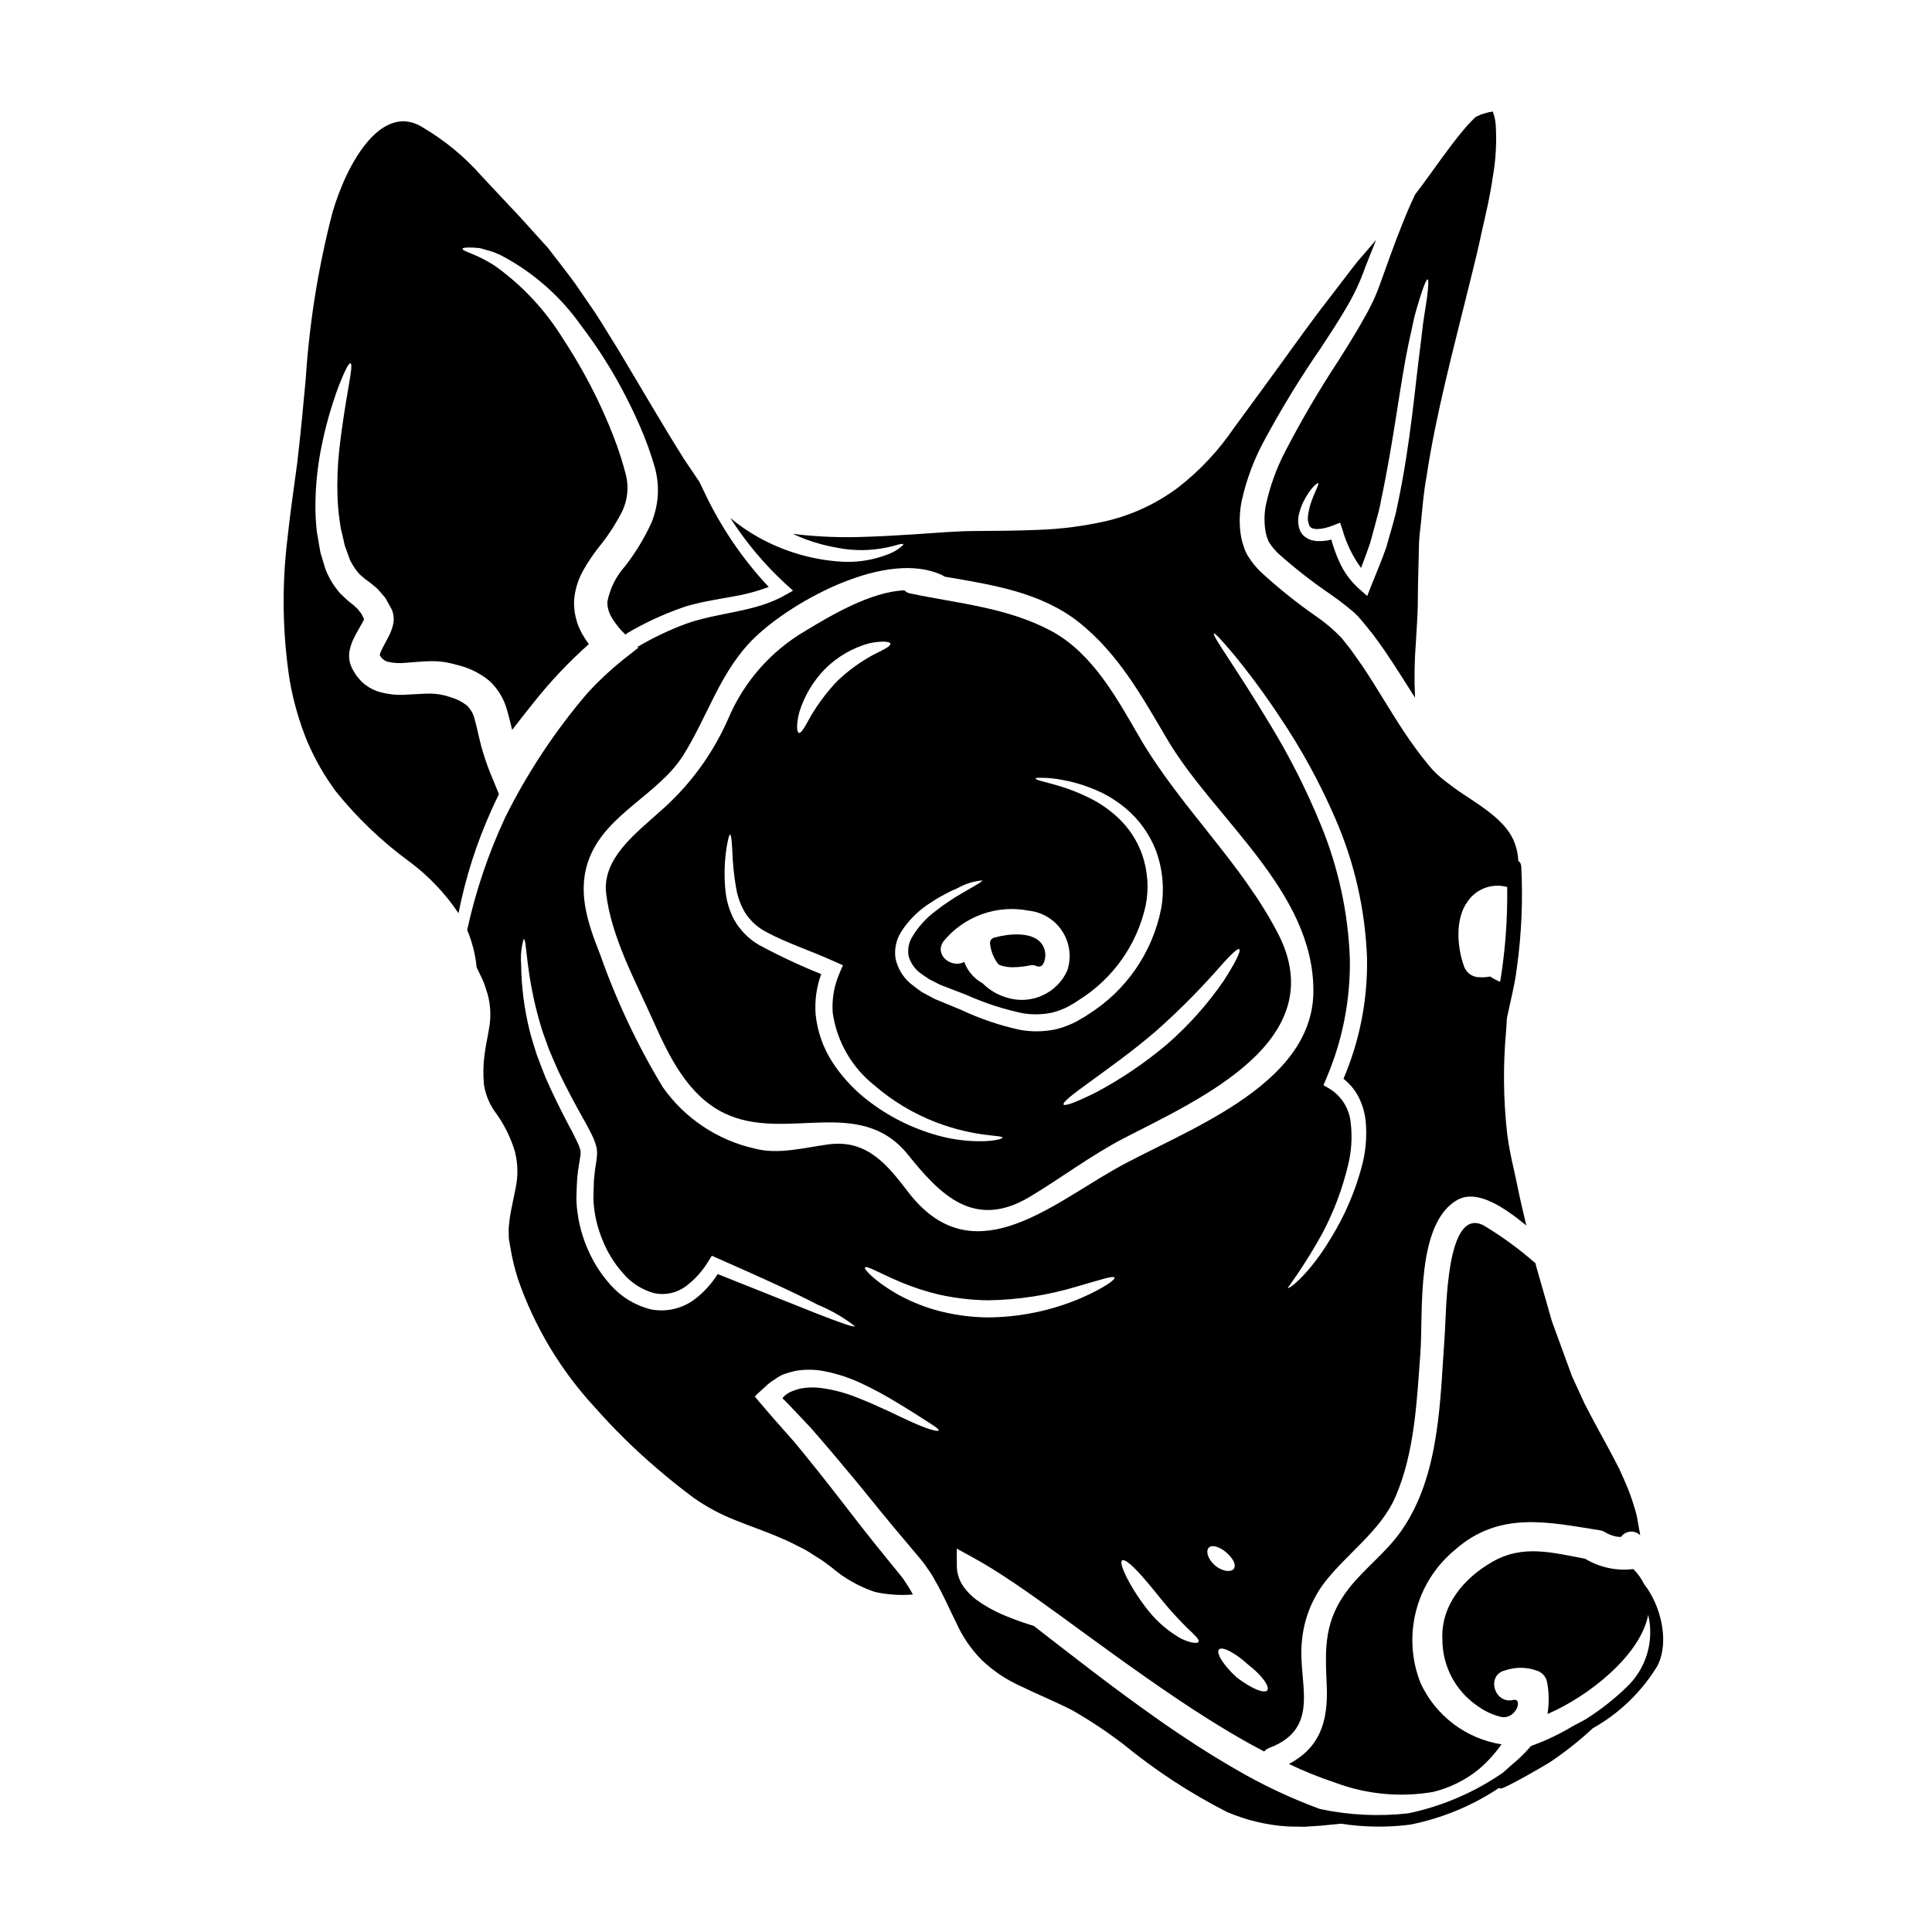 <?xml version="1.0" encoding="UTF-8"?>
<!-- Uploaded to: SVG Repo, www.svgrepo.com, Generator: SVG Repo Mixer Tools -->
<svg fill="#000000" width="800px" height="800px" version="1.1" viewBox="144 144 512 512" xmlns="http://www.w3.org/2000/svg">
 <g>
  <path d="m409.02 399.79c1.125 0.387 2.309 0.57 3.496 0.539 1.5-0.02 2.996-0.188 4.461-0.5 0.527-0.125 1.078-0.078 1.578 0.137 0.355 0.211 0.789 0.25 1.18 0.109 0.367-0.129 0.66-0.418 0.785-0.789 0.094-0.16 0.168-0.328 0.227-0.504 0.633-1.816 0.188-3.84-1.152-5.223-2.57-2.535-7.953-2.219-12.137-1.078h-0.004c-0.719 0.195-1.18 0.898-1.074 1.637 0.207 1.883 0.906 3.68 2.027 5.207 0.16 0.207 0.371 0.367 0.613 0.465z"/>
  <path d="m240.7 308.57c0.027 0.055 0.027 0.082 0.055 0.133l-0.027-0.188-0.055-0.078v-0.004c0 0.047 0.008 0.094 0.027 0.137z"/>
  <path d="m505.61 228.12c-2.023 3.699-4.328 7.344-6.691 11.125v-0.004c-5.219 7.914-10.023 16.098-14.387 24.516-2.316 4.477-4.023 9.242-5.078 14.168-0.453 2.363-0.461 4.789-0.027 7.156 0.098 0.547 0.254 1.082 0.461 1.594 0.133 0.473 0.34 0.922 0.621 1.324 0.664 1.004 1.445 1.93 2.324 2.754 4.41 3.93 9.07 7.562 13.957 10.879 1.297 0.918 2.59 1.863 3.914 2.918 0.648 0.512 1.324 1.078 1.996 1.645h-0.004c0.707 0.609 1.355 1.277 1.945 2 1.082 1.324 2.238 2.672 3.293 4.051 1.055 1.379 1.969 2.754 2.996 4.156 2.781 4.078 5.398 8.289 8.074 12.5-0.234-4.856-0.164-9.719 0.215-14.562 0.188-3.238 0.434-6.617 0.512-9.84 0-3.402 0.082-6.961 0.188-10.742 0.027-1.895 0.082-3.781 0.137-5.699 0.055-1.918 0.352-3.832 0.539-5.801 0.395-3.918 0.699-7.938 1.457-11.988 2.43-16.25 7.047-33.5 11.5-51.535 1.133-4.481 2.238-9.055 3.238-13.777 1.082-4.754 2.16-9.289 2.805-14.012h0.008c0.805-4.551 1.066-9.184 0.785-13.797-0.074-1.23-0.34-2.441-0.785-3.59-0.707 0.094-1.402 0.246-2.082 0.461-0.816 0.227-1.605 0.535-2.363 0.918-0.164 0.16-0.336 0.312-0.516 0.457-0.988 0.965-1.926 1.984-2.805 3.051-1.891 2.238-3.695 4.672-5.535 7.156-2.363 3.211-4.617 6.481-7.152 9.773l-0.109 0.133-1.078 2.32c-2.512 5.613-4.859 12.012-7.398 19.137-0.645 1.781-1.266 3.594-2.102 5.539-0.844 1.926-1.793 3.801-2.852 5.617zm4.371 48.512c3.406-15.98 5.051-30.938 7.316-41.629 0.594-2.672 1.105-5.074 1.574-7.207 0.566-2.106 1.105-3.891 1.574-5.344 0.922-2.918 1.594-4.484 1.891-4.402 0.297 0.082 0.215 1.781-0.16 4.801-0.238 1.488-0.512 3.32-0.836 5.43-0.324 2.106-0.566 4.562-0.895 7.238-1.457 10.715-2.562 25.672-6.047 42.117-0.727 3.914-2.023 7.668-2.996 11.34-1.242 3.59-2.727 6.992-4.023 10.285l-1.055 2.672-2.211-1.945h0.004c-2.258-2.023-4.055-4.508-5.266-7.289-0.824-1.844-1.504-3.75-2.027-5.699-1.129 0.293-2.289 0.426-3.457 0.395-0.473 0.012-0.941-0.043-1.398-0.164-0.496-0.082-0.973-0.258-1.406-0.516-0.91-0.449-1.637-1.203-2.051-2.133-0.562-1.449-0.637-3.039-0.215-4.535 0.273-1.109 0.668-2.188 1.18-3.211 1.863-3.59 3.644-4.969 3.856-4.805 0.352 0.242-0.891 2.078-2.023 5.562-0.297 0.941-0.516 1.906-0.648 2.887-0.168 0.961-0.047 1.949 0.355 2.836 0.59 1.352 3.562 1.027 6.449-0.133l1.672-0.676 0.621 1.863 0.004-0.004c1.027 3.648 2.699 7.086 4.934 10.148 0.84-2.238 1.699-4.508 2.484-6.879 0.461-1.781 0.945-3.566 1.461-5.398 0.516-1.836 1.02-3.66 1.344-5.606z"/>
  <path d="m318.64 359.29c-6.023 5.457-15.062 12.203-14.012 21.406 1.352 11.637 7.75 23.223 12.5 33.883 4.106 9.234 9.125 19.68 18.707 24.375 16.223 7.938 35.961-4.883 48.781 11.043 8.5 10.578 17.547 20.004 32.273 11.176 8.445-5.051 16.168-10.961 24.941-15.523 19.859-10.285 55.574-25.832 40.828-54.309-9.742-18.816-25.914-33.477-36.633-51.887-5.969-10.285-12.473-22.352-23.375-28.211-11.691-6.262-24.598-7.289-37.391-9.961h-0.004c-0.602-0.098-1.156-0.391-1.574-0.836-9.016 0.352-19.707 6.801-26.16 10.691-9.203 5.356-16.414 13.559-20.543 23.375-4.195 9.52-10.457 17.984-18.34 24.777zm147.09 42.676c3.699-4.211 6.156-6.801 6.691-6.422 0.535 0.379-1.027 3.562-4.156 8.422-4.289 6.215-9.34 11.863-15.035 16.82-5.75 4.852-11.996 9.082-18.629 12.629-5.117 2.566-8.422 3.832-8.746 3.293-0.324-0.539 2.457-2.777 7.086-6.074 4.535-3.348 10.879-7.773 17.32-13.312l-0.004 0.004c5.449-4.816 10.613-9.945 15.473-15.359zm-49.098-16.625c3.648 0.387 6.926 2.402 8.91 5.492 1.984 3.086 2.461 6.902 1.297 10.383-2.715 6-9.43 9.086-15.746 7.234-2.543-0.684-4.863-2.023-6.723-3.891-2.246-1.223-3.965-3.231-4.832-5.637-3.238 1.781-8.043-1.699-5.531-5.43 2.68-3.281 6.199-5.773 10.184-7.207 3.984-1.438 8.285-1.762 12.441-0.945zm-33.852 5.668c2.004-3.16 4.695-5.828 7.875-7.801 1.211-0.82 2.473-1.566 3.777-2.238 1.074-0.598 2.184-1.133 3.32-1.594 2.012-1.137 4.238-1.836 6.535-2.051 0.133 0.352-2.027 1.406-5.723 3.617-1.031 0.574-2.035 1.207-3 1.887-1.188 0.754-2.332 1.574-3.43 2.457-2.652 1.934-4.875 4.394-6.523 7.234-0.816 1.453-1.109 3.137-0.836 4.777 0.477 1.75 1.496 3.301 2.914 4.43 0.812 0.594 1.676 1.215 2.566 1.781 0.973 0.484 1.945 1 2.945 1.484 2.266 0.895 4.59 1.781 6.992 2.699l-0.004 0.004c4.766 2.133 9.742 3.754 14.852 4.832 2.523 0.414 5.102 0.367 7.609-0.133 1.223-0.293 2.418-0.703 3.562-1.219 0.645-0.285 1.27-0.621 1.863-1l0.488-0.273v0.004c0.051-0.039 0.105-0.074 0.16-0.105l0.215-0.133 0.891-0.594v-0.004c9.074-5.629 15.488-14.684 17.793-25.105 0.879-4.465 0.57-9.078-0.895-13.383-1.312-3.746-3.504-7.121-6.394-9.84-2.441-2.293-5.231-4.18-8.266-5.59-2.32-1.121-4.719-2.059-7.18-2.809-2.055-0.594-3.672-1.027-4.805-1.324-1.133-0.297-1.645-0.539-1.645-0.703 0-0.164 0.645-0.215 1.777-0.188 1.703 0.02 3.402 0.191 5.078 0.516 2.668 0.457 5.281 1.188 7.801 2.184 3.434 1.285 6.621 3.16 9.41 5.543 3.453 2.949 6.129 6.699 7.789 10.926 1.836 4.898 2.34 10.195 1.457 15.352-2.269 11.691-9.301 21.91-19.41 28.211l-0.973 0.648-0.242 0.133-0.324 0.188-0.488 0.27c-0.633 0.414-1.301 0.777-1.996 1.082-1.504 0.711-3.082 1.258-4.707 1.637-3.07 0.617-6.227 0.652-9.312 0.109-5.41-1.188-10.672-2.981-15.684-5.344-2.363-0.973-4.695-1.945-6.934-2.863-1.18-0.594-2.32-1.27-3.457-1.867-1.055-0.727-2.078-1.512-3.051-2.316-1.98-1.719-3.336-4.043-3.863-6.613-0.332-2.406 0.188-4.852 1.465-6.914zm-26.945-58.316c1.348-4.34 3.719-8.293 6.914-11.527 3.234-3.18 7.231-5.484 11.605-6.691 3.406-0.699 5.539-0.457 5.617 0.109 0.105 0.672-1.754 1.574-4.484 2.914-3.469 1.871-6.672 4.195-9.527 6.91-2.715 2.84-5.094 5.984-7.086 9.367-1.543 2.781-2.539 4.672-3.188 4.43-0.559-0.211-0.684-2.262 0.148-5.512zm-17.785 36.371c0.098 3.484 0.449 6.961 1.051 10.395 0.391 2.266 1.191 4.441 2.359 6.422 1.398 2.172 3.344 3.938 5.641 5.117 5.023 2.754 11.605 4.887 18.273 7.91l2 0.891-0.867 2.051h0.004c-1.461 3.309-2.094 6.926-1.836 10.535 1.082 7.578 5.027 14.457 11.023 19.219 4.859 4.211 10.418 7.543 16.426 9.836 10.367 3.973 17.523 3.293 17.547 4.051 0 0.273-1.672 0.812-4.965 0.945h0.004c-4.621 0.102-9.227-0.555-13.637-1.945-6.602-2.023-12.75-5.305-18.105-9.664-3.207-2.637-6.004-5.738-8.289-9.207-2.523-3.856-4.078-8.266-4.535-12.852-0.266-3.606 0.242-7.231 1.484-10.625-5.652-2.269-11.172-4.856-16.531-7.746-2.769-1.633-5.051-3.973-6.613-6.777-1.234-2.398-1.996-5.012-2.242-7.695-0.359-3.633-0.277-7.297 0.246-10.906 0.395-2.481 0.727-3.828 0.996-3.828 0.266-0.004 0.426 1.391 0.566 3.875z"/>
  <path d="m225.42 340.47c1.996 4.688 4.531 9.129 7.555 13.23 5.707 7.094 12.324 13.402 19.68 18.762 5.019 3.762 9.363 8.344 12.852 13.555 1.855-9.41 4.781-18.578 8.723-27.32 0.617-1.406 1.297-2.809 1.996-4.238l-2.363-5.75v-0.004c-0.953-2.387-1.762-4.832-2.426-7.316-0.621-2.43-1.078-4.777-1.617-6.641-0.301-1.438-1.023-2.754-2.078-3.777-1.254-0.984-2.684-1.719-4.215-2.16-1.711-0.629-3.519-0.965-5.344-1-1.867-0.027-3.973 0.188-6.266 0.273v-0.004c-2.656 0.219-5.328-0.078-7.871-0.863-1.52-0.539-2.914-1.371-4.102-2.457-0.539-0.566-1.055-1.16-1.539-1.777-0.352-0.516-0.648-1.082-0.973-1.621 0-0.027-0.027-0.027-0.027-0.055s-0.082-0.133-0.105-0.215v-0.004c-0.762-1.488-0.98-3.195-0.625-4.828 0.234-1.094 0.605-2.152 1.109-3.152 0.84-1.699 1.672-2.996 2.266-4.129 0.168-0.285 0.312-0.582 0.434-0.891-0.242-0.457-0.461-0.918-0.676-1.402-0.324-0.395-0.617-0.754-0.918-1.16s-0.836-0.754-1.238-1.18l-1.672-1.352-1.84-1.754v-0.004c-1.691-1.922-3.027-4.137-3.938-6.531-0.395-1.297-0.754-2.535-1.133-3.777l-0.082-0.242v-0.051l-0.082-0.242v-0.027l-0.023-0.133-0.082-0.512-0.188-1c-0.105-0.676-0.215-1.324-0.324-2l-0.004-0.008c-0.262-1.281-0.434-2.582-0.516-3.887-0.188-2.434-0.234-4.875-0.133-7.312 0.152-4.254 0.641-8.488 1.461-12.664 1.137-5.785 2.75-11.465 4.828-16.98 1.516-3.75 2.512-5.723 2.945-5.59 1.023 0.273-1.379 8.723-2.996 23.27-0.414 3.977-0.559 7.973-0.434 11.965 0.07 2.211 0.266 4.422 0.594 6.609 0.125 1.152 0.34 2.289 0.648 3.402 0.109 0.566 0.242 1.137 0.395 1.727l0.188 0.867 0.109 0.43v0.055l0.082 0.188c0.43 1.215 0.863 2.434 1.324 3.699v0.004c0.465 0.887 0.988 1.742 1.574 2.559 0.352 0.395 0.621 0.812 1 1.18l1.242 1.078 1.699 1.266c0.645 0.566 1.324 1.055 1.969 1.699 0.621 0.707 1.242 1.434 1.867 2.188 0.43 0.812 0.891 1.617 1.352 2.43l0.324 0.621 0.027 0.078 0.027 0.027 0.133 0.395 0.051 0.137 0.082 0.27 0.055 0.188 0.078 0.488v0.008c0.129 0.785 0.105 1.586-0.078 2.359-0.238 1.062-0.613 2.086-1.105 3.051-0.789 1.574-1.574 2.863-2.055 3.973-0.164 0.348-0.297 0.707-0.395 1.078 0.43 0.883 1.215 1.539 2.16 1.809 1.539 0.348 3.129 0.441 4.699 0.27 1.969-0.137 4.184-0.395 6.691-0.434 1.359-0.023 2.719 0.082 4.059 0.312 1.621 0.301 2.512 0.598 3.617 0.867 2.82 0.758 5.449 2.102 7.723 3.934 2.324 2.102 3.992 4.832 4.797 7.859 0.566 1.918 0.945 3.59 1.352 5.238 1.805-2.32 3.644-4.699 5.535-7.047v0.004c4.461-5.652 9.41-10.898 14.789-15.688-0.645-0.871-1.238-1.781-1.777-2.727-1.516-2.699-2.254-5.762-2.133-8.855 0.223-2.875 1.09-5.66 2.535-8.152 1.184-2.059 2.508-4.031 3.969-5.902 2.469-3.004 4.598-6.273 6.34-9.746 1.309-2.883 1.645-6.109 0.961-9.199-0.902-3.566-2.031-7.074-3.375-10.5-1.297-3.344-2.699-6.535-4.156-9.586-2.699-5.617-5.777-11.047-9.207-16.25-4.652-7.562-10.766-14.117-17.98-19.285-5.156-3.375-8.719-3.832-8.641-4.562 0.027-0.27 0.922-0.395 2.699-0.324 0.461 0.027 0.945 0.082 1.512 0.105 0.566 0.023 1.082 0.273 1.73 0.434h0.004c1.461 0.348 2.883 0.855 4.234 1.512 8.469 4.434 15.758 10.832 21.254 18.652 3.988 5.219 7.555 10.746 10.664 16.531 1.672 3.148 3.32 6.422 4.832 9.934 1.602 3.633 2.957 7.367 4.051 11.18 0.637 2.371 0.891 4.832 0.758 7.285-0.164 2.477-0.723 4.91-1.652 7.211-1.891 4.156-4.269 8.07-7.082 11.664-2.371 2.66-3.977 5.914-4.641 9.418 0.004 1.461 0.41 2.891 1.18 4.133 0.957 1.605 2.129 3.078 3.481 4.371l0.109 0.133c0.242-0.16 0.484-0.352 0.727-0.512v0.004c4.43-2.594 9.094-4.766 13.93-6.484l1.699-0.59 1.867-0.488c1.238-0.324 2.453-0.594 3.586-0.789 2.363-0.488 4.617-0.84 6.805-1.242 3.203-0.543 6.352-1.383 9.395-2.512-6.934-7.398-12.668-15.832-17-25-0.516-1.051-1-2.023-1.434-2.945-1.324-1.969-2.672-3.996-4.074-6.047-5.539-8.801-11.207-18.602-17.391-28.91-1.574-2.539-3.184-5.117-4.801-7.75-1.617-2.633-3.484-5.117-5.238-7.773-1.754-2.656-3.699-5.078-5.617-7.617-0.969-1.266-1.969-2.508-2.941-3.801-1.133-1.242-2.266-2.484-3.402-3.754-1.133-1.27-2.293-2.539-3.43-3.805-1.133-1.266-2.32-2.512-3.512-3.75-2.363-2.539-4.75-5.078-7.18-7.668h0.004c-4.461-5.086-9.699-9.43-15.516-12.879-10.852-7.019-20.141 8.91-24.109 22.52l0.004-0.004c-3.762 14.5-6.133 29.324-7.086 44.273-0.672 7.312-1.379 14.684-2.211 21.863-0.945 7.086-1.969 13.93-2.648 20.547h-0.004c-1.488 12.434-1.27 25.016 0.652 37.391 0.973 5.492 2.523 10.867 4.629 16.031z"/>
  <path d="m526.88 497.61c-1.266 17.32-1.18 37.254-11.5 52.051-3.938 5.668-9.613 9.84-13.852 15.195-6.664 8.535-6.394 15.656-5.934 25.73 0.457 9.957-2 16.629-10.016 20.891h-0.004c3.981 1.902 8.07 3.555 12.258 4.941 8.301 3.117 17.285 3.965 26.023 2.453 4.418-1.09 8.539-3.144 12.07-6.016 2.262-1.941 4.273-4.152 5.988-6.586-9.418-1.488-17.473-7.586-21.457-16.254-2.394-6.055-2.82-12.711-1.211-19.023s5.168-11.953 10.172-16.125c11.809-10.555 24.754-7.508 38.574-5.32 0.629 0.105 1.23 0.355 1.75 0.73 0.891 0.473 1.848 0.801 2.84 0.973 0.332 0.039 0.664 0.055 1 0.055 0.531-0.758 1.352-1.258 2.266-1.383 0.918-0.129 1.844 0.129 2.562 0.707 0.086 0.078 0.176 0.148 0.273 0.215l-0.621-3.43h-0.004c-0.172-1.234-0.453-2.453-0.836-3.641-0.691-2.406-1.547-4.762-2.562-7.051-0.512-1.133-0.973-2.289-1.539-3.453l-1.781-3.43c-2.402-4.539-5.023-9.156-7.422-13.879-1.105-2.43-2.215-4.832-3.316-7.234-0.895-2.457-1.781-4.883-2.676-7.316-0.895-2.434-1.777-4.828-2.644-7.234-0.699-2.43-1.375-4.828-2.078-7.262-0.703-2.434-1.352-4.777-2.051-7.152-0.082-0.355-0.16-0.676-0.242-1l-0.008 0.004c-4.266-3.738-8.855-7.094-13.715-10.016-10.059-5.176-9.875 22.871-10.309 28.859z"/>
  <path d="m352.22 298.77 1.945 1.754-2.293 1.297c-7.828 4.43-17.492 4.43-26.051 7.477h-0.004c-4.477 1.66-8.793 3.723-12.902 6.156l0.242 0.215-4.023 3.148h0.004c-3.328 2.672-6.449 5.586-9.34 8.723-8.605 10.039-15.941 21.102-21.844 32.934-4.492 9.586-7.898 19.648-10.148 29.992 1.344 3.172 2.191 6.531 2.512 9.961 0.078 0.168 0.168 0.332 0.27 0.488 0.457 0.969 0.918 1.969 1.43 2.996 0.434 1.051 0.789 2.266 1.18 3.457 0.738 2.66 0.934 5.441 0.566 8.18-0.395 2.805-1.027 5.289-1.352 7.91h0.004c-0.359 2.664-0.414 5.359-0.156 8.035 0.445 2.773 1.566 5.398 3.269 7.637 2.195 3.059 3.863 6.465 4.938 10.074l0.078 0.352c0.707 2.992 0.754 6.106 0.141 9.121-0.539 2.836-1.18 5.484-1.594 8.102-0.082 0.648-0.133 1.266-0.215 1.918h-0.004c-0.082 0.617-0.102 1.238-0.055 1.859 0.027 0.621-0.023 1.18 0.055 1.836l0.352 2.055c0.465 2.871 1.145 5.703 2.027 8.473 4.387 12.684 11.363 24.312 20.488 34.148 5.121 5.797 10.645 11.219 16.531 16.23 3.078 2.644 6.297 5.234 9.664 7.719 3.332 2.32 6.918 4.25 10.691 5.75 3.996 1.648 8.316 3.051 12.824 5.051 1.105 0.43 2.242 1.023 3.348 1.574 1.105 0.621 2.266 1.055 3.375 1.781 1.105 0.727 2.211 1.406 3.32 2.106 1.109 0.699 1.941 1.434 2.969 2.16 3.363 2.867 7.25 5.059 11.445 6.453 3.285 0.719 6.664 0.945 10.016 0.672-0.082-0.133-0.133-0.27-0.215-0.395-0.418-0.805-0.887-1.582-1.406-2.324-0.461-0.773-0.973-1.512-1.539-2.215-1.238-1.512-2.457-2.996-3.644-4.481-4.801-5.859-9.125-11.473-13.176-16.711-4.051-5.238-7.871-9.984-11.473-14.336-1.863-2.106-3.668-4.129-5.394-6.102-1.27-1.457-2.512-2.918-3.727-4.328l-0.973-1.18-0.242-0.273c-0.051-0.051-0.105-0.105-0.105-0.16l0.137-0.105 0.535-0.543c0.73-0.672 1.461-1.352 2.188-1.996 0.691-0.68 1.465-1.277 2.293-1.781 0.637-0.461 1.305-0.875 2-1.242 1.242-0.48 2.523-0.859 3.832-1.133 2.348-0.375 4.742-0.355 7.082 0.055 3.769 0.695 7.426 1.91 10.855 3.617 3.051 1.43 5.562 2.863 7.746 4.156 4.371 2.59 7.344 4.562 9.312 5.801 1.969 1.238 2.863 1.918 2.754 2.188-0.105 0.273-1.242 0.105-3.484-0.699-2.238-0.809-5.535-2.363-10.039-4.512-2.269-1.027-4.859-2.238-7.801-3.375v0.004c-3.184-1.328-6.535-2.227-9.961-2.672-1.844-0.234-3.711-0.168-5.535 0.188-0.891 0.254-1.766 0.562-2.621 0.918-0.996 0.676-1.051 0.621-1.402 1-0.273 0.324-0.84 0.617-0.242 0.945l0.461 0.434 0.211 0.238 0.676 0.676c1.836 1.945 3.754 3.969 5.75 6.074 3.832 4.328 7.801 9.098 12.062 14.199 4.188 5.117 8.613 10.664 13.527 16.414 1.211 1.457 2.457 2.914 3.695 4.402h0.008c0.684 0.824 1.312 1.688 1.887 2.59 0.66 0.887 1.25 1.828 1.758 2.812 2.215 3.723 3.832 7.637 5.699 11.336 1.637 3.652 3.91 6.984 6.719 9.84 3.102 2.957 6.699 5.356 10.625 7.082 4.156 2.055 8.637 3.832 13.496 6.316v0.004c4.684 2.688 9.18 5.68 13.469 8.961 8.465 6.941 17.652 12.953 27.402 17.926 5.137 2.207 10.617 3.516 16.199 3.859l4.348 0.078c1.457-0.105 2.941-0.188 4.426-0.297 1.734-0.18 3.512-0.355 5.269-0.523v0.004c6.059 0.941 12.223 1.027 18.305 0.254 8.41-1.664 16.406-4.961 23.543-9.707 0.148 0.062 0.309 0.102 0.469 0.113 0.188-0.004 0.371-0.039 0.547-0.109 2.473-0.988 10.113-5.356 12.535-6.856 4.012-2.691 7.805-5.695 11.34-8.984 7.023-3.941 12.91-9.621 17.102-16.496 3.309-6.391 0.973-15.988-3.5-21.711-0.727-1.48-1.695-2.824-2.867-3.984-4.453 0.543-8.961-0.43-12.797-2.754-8.473-1.512-16.387-3.938-24.699 0.918-7.371 4.266-13.578 11.449-13.094 20.574v-0.004c0.012 6.996 3.465 13.535 9.234 17.492 1.91 1.414 4.086 2.422 6.394 2.973 3.996 0.645 5.805-5.117 3.148-4.512-5.078 1.18-7.234-6.641-2.16-7.828 2.668-0.93 5.57-0.93 8.234 0 1.383 0.371 2.465 1.449 2.836 2.832 0.586 2.875 0.641 5.832 0.16 8.723 10.832-4.633 24.672-15.578 26.695-26.289 0.816 3.434 0.711 7.023-0.309 10.402s-2.914 6.43-5.496 8.84c-3.301 3.184-6.926 6.023-10.812 8.465-0.945 0.484-2.109 1.113-3.441 1.84h0.004c-3.324 1.996-6.828 3.676-10.469 5.019-0.379 0.082-0.711 0.312-0.918 0.641-1.48 1.676-3.098 3.231-4.836 4.644-0.789 0.707-1.551 1.367-2.199 1.969v-0.004c-7.555 5.227-16.074 8.895-25.062 10.785-7.824 0.887-15.738 0.5-23.441-1.137-7.805-2.867-15.336-6.426-22.508-10.629-7.156-4.133-13.605-8.371-19.574-12.527-13.383-9.395-24.402-18.141-33.77-25.375h-0.004c-2.75-0.824-5.453-1.801-8.098-2.918-2.449-1.035-4.773-2.336-6.938-3.883-1.352-0.973-2.535-2.16-3.512-3.512-1.246-1.711-1.891-3.785-1.832-5.902l-0.027-4.266 3.938 2.16c14.254 7.746 30.75 21.648 54.395 37.605 5.902 3.969 12.285 8.02 19.223 11.906 1.266 0.699 2.59 1.402 3.914 2.102 0.355-0.43 0.824-0.754 1.348-0.945 14.039-5.344 7.508-17.32 8.641-28.125v-0.004c0.473-5.816 2.633-11.371 6.211-15.984 5.801-7.394 14.766-13.602 18.57-22.379 5.156-11.902 5.695-25.586 6.644-38.359 0.754-10.312-1.328-34.418 9.957-40.465 5.156-2.754 12.285 2.078 18.105 6.856-0.812-3.402-1.621-6.801-2.293-10.152-0.945-4.668-2.133-9.016-2.754-13.953h-0.004c-1.051-9.18-1.148-18.445-0.293-27.645 0.07-1.066 0.121-2.074 0.191-3.148 0.926-4.531 2.141-9.055 2.664-13.508v-0.004c1.227-8.863 1.609-17.824 1.141-26.766-0.023-0.582-0.312-1.121-0.785-1.461-0.043-1.176-0.23-2.34-0.555-3.469-1.574-6.156-7.695-10.012-13.984-14.168-1.594-1.051-3.184-2.211-4.75-3.43-1.629-1.219-3.106-2.625-4.398-4.191-2.383-2.898-4.606-5.922-6.668-9.055-3.969-6.019-7.367-11.984-10.988-17.359-0.918-1.324-1.863-2.644-2.777-3.938-0.918-1.289-1.891-2.363-2.805-3.566l-0.004 0.004c-2.047-2.125-4.309-4.031-6.75-5.695-5.141-3.578-10.031-7.504-14.629-11.758-1.238-1.203-2.328-2.551-3.246-4.016-0.508-0.797-0.906-1.664-1.18-2.566-0.293-0.832-0.527-1.68-0.703-2.539-0.555-3.188-0.508-6.445 0.137-9.613 1.207-5.512 3.18-10.824 5.856-15.793 4.594-8.551 9.66-16.844 15.176-24.836 2.43-3.695 4.777-7.262 6.773-10.719v0.004c1.941-3.273 3.559-6.727 4.832-10.312 1-2.59 1.996-5.074 2.996-7.531-1.645 1.918-3.293 3.832-4.941 5.723-2.363 2.969-4.617 6.047-6.938 9.016-4.617 5.902-8.961 11.984-13.23 17.898-4.266 5.91-8.559 11.691-12.66 17.32h0.004c-4.059 5.953-9.023 11.234-14.715 15.656-5.559 4.16-11.902 7.156-18.652 8.801-6.07 1.41-12.266 2.223-18.496 2.43-5.902 0.242-11.414 0.273-16.738 0.301-4.969 0.027-10.066 0.484-14.793 0.789-4.723 0.305-9.262 0.594-13.5 0.727l-0.004-0.004c-6.656 0.305-13.328 0.051-19.945-0.754 1.105 0.484 2.211 0.973 3.262 1.379 2.871 1.066 5.836 1.859 8.855 2.359 4.18 0.793 8.473 0.754 12.637-0.105 1.105-0.195 2.195-0.469 3.266-0.812 0.754-0.188 1.18-0.215 1.266-0.082 0.086 0.133-0.215 0.434-0.863 0.918h0.004c-0.941 0.734-1.988 1.32-3.106 1.73-4.32 1.707-8.988 2.356-13.609 1.891-7.289-0.621-14.363-2.785-20.758-6.344-2.66-1.477-5.172-3.203-7.504-5.156 4.117 6.445 9.055 12.332 14.688 17.512zm180.71 84.148c2.305-3.41 6.531-4.957 10.488-3.848 0.125 8.414-0.496 16.82-1.859 25.121-0.934-0.367-1.82-0.84-2.644-1.406-0.996 0.195-2.012 0.258-3.023 0.188-1.812-0.051-3.391-1.246-3.938-2.969-1.801-5.019-2.398-12.527 0.977-17.086zm-198.74 98.723c-1.605 2.57-3.664 4.828-6.078 6.668-3.34 2.523-7.606 3.496-11.711 2.672-4.098-1.039-7.785-3.285-10.586-6.453-2.805-3.113-5.019-6.715-6.531-10.625-1.137-2.832-1.898-5.801-2.269-8.828-0.113-0.746-0.184-1.492-0.215-2.246-0.023-0.43-0.051-0.59-0.051-1.266l0.027-1.051c0.051-1.406 0.078-2.727 0.184-4.16 0.117-1.43 0.309-2.856 0.57-4.266l0.16-1.027 0.133-0.812 0.004 0.004c0.055-0.441 0.055-0.883 0-1.324-0.082-0.457-0.324-0.973-0.461-1.457-0.215-0.512-0.539-1.105-0.789-1.645-0.484-1.082-1.105-2.215-1.699-3.32-2.363-4.457-4.453-8.719-6.297-12.93-0.836-2.133-1.645-4.188-2.363-6.156-0.617-2.027-1.266-3.938-1.75-5.832-1.508-5.922-2.301-12-2.363-18.105-0.18-2.238 0.051-4.488 0.68-6.641 0.918 0 0.395 9.582 4.777 23.836 0.566 1.781 1.297 3.59 1.969 5.512 0.754 1.891 1.621 3.832 2.512 5.832 1.867 3.887 4.106 8.152 6.535 12.469 0.621 1.109 1.266 2.215 1.863 3.457 0.301 0.621 0.621 1.18 0.895 1.84l-0.004-0.004c0.297 0.738 0.551 1.496 0.754 2.269 0.16 0.863 0.188 1.746 0.078 2.617l-0.133 1.18-0.16 0.945c-0.242 1.324-0.301 2.512-0.461 3.777-0.078 1.324-0.078 2.727-0.133 4.106l-0.027 1.051c0 0.027 0.027 0.566 0.055 0.812 0.027 0.645 0.105 1.297 0.188 1.969v-0.004c0.344 2.648 1.023 5.242 2.023 7.719 1.293 3.394 3.195 6.527 5.617 9.234 2.144 2.523 4.992 4.344 8.18 5.234 2.922 0.637 5.977-0.012 8.395-1.777 2.418-1.812 4.461-4.078 6.016-6.668l0.922-1.461 1.457 0.648c11.176 4.914 20.438 9.102 26.727 12.391 3.473 1.422 6.731 3.312 9.691 5.617-0.344 0.828-14.707-5.246-36.328-13.801zm96.27 6.371c-7.82 3.336-16.23 5.074-24.73 5.117-4.723-0.051-9.414-0.723-13.957-2-3.676-1.07-7.211-2.574-10.531-4.481-5.695-3.379-8.285-6.297-8.02-6.75 0.352-0.621 3.859 1.512 9.445 3.859l0.004 0.004c3.297 1.387 6.699 2.496 10.18 3.32 4.238 0.941 8.559 1.449 12.902 1.512 8.004-0.105 15.953-1.332 23.613-3.644 5.969-1.699 9.695-2.973 9.988-2.363 0.254 0.539-2.984 2.859-8.895 5.426zm26.562 90.246c-3.269-1.848-6.164-4.293-8.535-7.207-2.269-2.797-4.25-5.816-5.902-9.02-1.215-2.457-1.727-4.129-1.215-4.508 0.512-0.379 1.945 0.672 3.859 2.644 1.918 1.973 4.238 4.856 6.75 7.961 2.512 3.106 4.996 5.644 6.723 7.371 1.918 1.805 3.266 3.051 2.914 3.617-0.277 0.488-2.031 0.367-4.594-0.859zm7.312-24.109c0.867-0.918 3.027-0.16 4.617 1.242 1.59 1.406 2.644 2.969 2.133 4.156s-2.996 1.055-5.074-0.672c-1.996-1.754-2.508-3.793-1.676-4.727zm15.523 37.785c-0.699 1.023-4.371-0.488-8.18-3.457-3.43-3.148-5.481-6.426-4.644-7.344 0.836-0.918 4.293 0.863 7.723 3.996 3.535 2.711 5.805 5.789 5.102 6.816zm-8.961-274.58v0.004c4.356 5.32 8.438 10.859 12.23 16.602 5.738 8.504 10.672 17.523 14.738 26.941 5.09 11.68 7.941 24.211 8.406 36.941 0.211 11.004-1.914 21.926-6.234 32.043 1.555 1.219 2.848 2.734 3.809 4.457 1.137 2.117 1.844 4.438 2.078 6.828 0.383 4.203-0.02 8.441-1.184 12.5-1.777 6.465-4.469 12.648-7.984 18.359-5.719 9.613-11.203 13.742-11.496 13.285 3.375-4.656 6.461-9.523 9.23-14.562 2.992-5.672 5.258-11.691 6.75-17.926 0.906-3.633 1.152-7.402 0.727-11.125-0.309-3.797-2.414-7.219-5.668-9.203l-1.574-0.918 0.754-1.777v-0.004c4.316-10.055 6.441-20.914 6.242-31.855-0.461-12.172-3.078-24.168-7.723-35.426-3.805-9.281-8.348-18.246-13.582-26.805-8.879-14.77-15.332-23.379-14.711-23.836 0.223-0.203 2.059 1.766 5.191 5.492zm-77.238-20.938c0.234 0.098 0.453 0.23 0.652 0.395 12.551 2.156 25.535 4.074 35.742 12.203 10.34 8.266 16.531 19.465 23.16 30.719 12.5 21.297 38.965 40.305 38.848 66.977-0.105 25.621-35.426 37.227-53.18 47.461-17.496 10.066-37.605 27.348-54.184 5.75-5.453-7.086-10.797-13.984-21.055-12.664-6.129 0.812-13.418 2.805-19.574 1.133-9.871-2.191-18.574-7.988-24.402-16.25-6.723-11.117-12.289-22.895-16.605-35.148-3.344-8.422-6.34-17.062-2.754-25.887 4.695-11.555 18.246-16.656 24.703-26.863 6.691-10.609 9.879-22.57 19.137-31.422 10.453-9.945 35.043-23.23 49.512-16.402z"/>
 </g>
</svg>